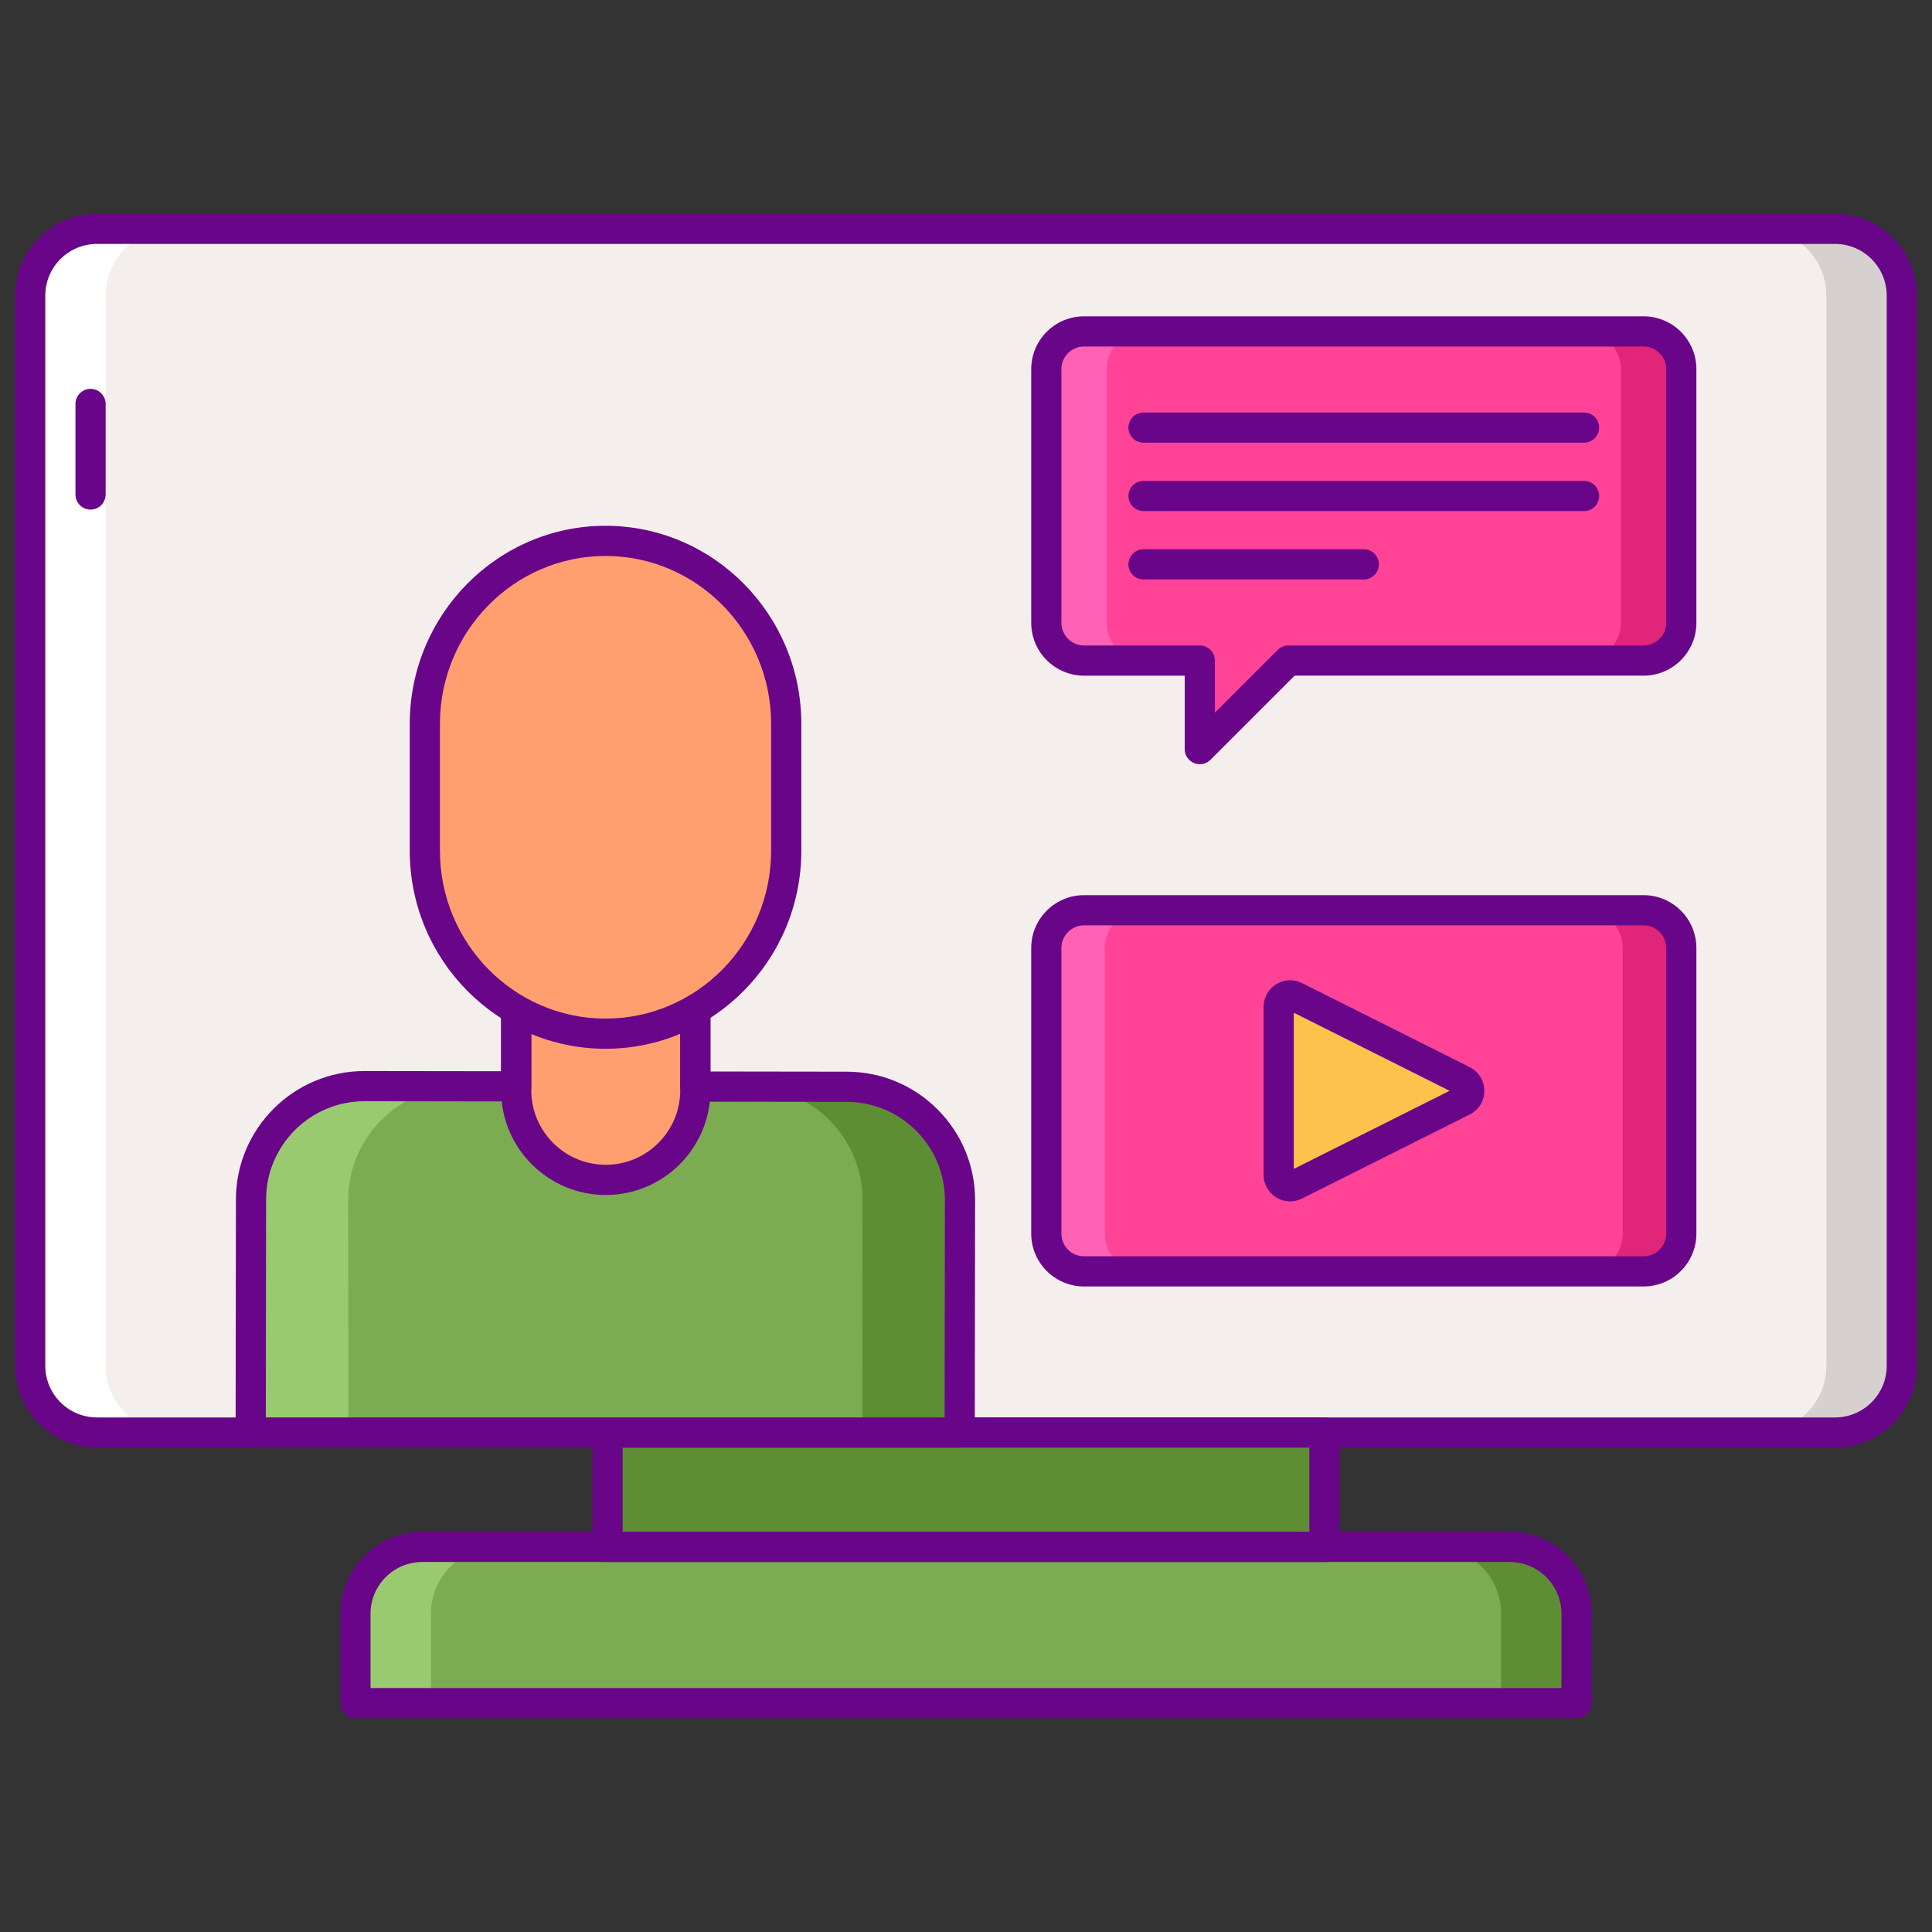 <svg id="Layer_1" enable-background="new 0 0 256 256" height="512" viewBox="0 0 256 256" width="512" xmlns="http://www.w3.org/2000/svg"><rect x="0" y="0" width="256" height="256" fill="#333333" stroke="none"/><path d="m243.15 189.818h-230.3c-4.888 0-8.85-3.962-8.85-8.85v-141.796c0-4.888 3.962-8.85 8.85-8.85h230.3c4.888 0 8.85 3.962 8.85 8.85v141.796c0 4.888-3.962 8.85-8.85 8.85z" fill="#f4efed"/><path d="m243.15 30.322h-10c4.888 0 8.85 3.962 8.85 8.85v141.796c0 4.888-3.962 8.85-8.85 8.85h10c4.888 0 8.85-3.962 8.85-8.85v-141.796c0-4.888-3.962-8.85-8.85-8.85z" fill="#d6d1cf"/><path d="m12.85 189.818h10c-4.888 0-8.85-3.962-8.85-8.85v-141.796c0-4.888 3.962-8.85 8.85-8.85h-10c-4.888 0-8.85 3.962-8.85 8.85v141.796c0 4.888 3.962 8.85 8.85 8.85z" fill="#fff"/><path d="m243.15 191.818h-230.3c-5.983 0-10.85-4.867-10.85-10.851v-141.795c0-5.982 4.867-10.85 10.85-10.85h230.3c5.983 0 10.85 4.867 10.85 10.85v141.796c0 5.983-4.867 10.85-10.85 10.85zm-230.3-159.496c-3.777 0-6.85 3.072-6.85 6.85v141.796c0 3.777 3.073 6.851 6.85 6.851h230.3c3.777 0 6.85-3.073 6.85-6.851v-141.796c0-3.777-3.073-6.85-6.85-6.85z" fill="#690589"/><path d="m208.901 225.678h-161.802v-11.854c0-4.888 3.962-8.85 8.85-8.85h144.102c4.888 0 8.85 3.962 8.85 8.85z" fill="#7bac51"/><path d="m200.051 204.974h-10c4.888 0 8.85 3.962 8.85 8.85v11.855h10v-11.855c0-4.888-3.962-8.85-8.85-8.85z" fill="#5d8e33"/><path d="m55.949 204.974h10c-4.888 0-8.85 3.962-8.85 8.85v11.855h-10v-11.855c0-4.888 3.962-8.85 8.85-8.85z" fill="#99ca6f"/><path d="m80.503 189.818h94.993v15.156h-94.993z" fill="#5d8e33"/><path d="m208.901 227.678h-161.802c-1.104 0-2-.896-2-2v-11.854c0-5.983 4.867-10.851 10.85-10.851h144.102c5.983 0 10.85 4.867 10.85 10.851v11.854c0 1.104-.896 2-2 2zm-159.802-4h157.802v-9.854c0-3.777-3.073-6.851-6.85-6.851h-144.102c-3.777 0-6.85 3.073-6.85 6.851z" fill="#690589"/><path d="m175.497 206.974h-94.994c-1.104 0-2-.896-2-2v-15.155c0-1.104.896-2 2-2h94.993c1.104 0 2 .896 2 2v15.155c.001 1.104-.895 2-1.999 2zm-92.994-4h90.993v-11.155h-90.993z" fill="#690589"/><path d="m12 67.526c-1.104 0-2-.896-2-2v-12c0-1.104.896-2 2-2s2 .896 2 2v12c0 1.105-.896 2-2 2z" fill="#690589"/><path d="m217.78 168.465h-74.138c-2.761 0-5-2.239-5-5v-37.852c0-2.761 2.239-5 5-5h74.138c2.761 0 5 2.239 5 5v37.852c0 2.762-2.239 5-5 5z" fill="#ff4397"/><path d="m217.78 120.613h-7.761c2.761 0 5 2.238 5 5v37.852c0 2.761-2.239 5-5 5h7.761c2.761 0 5-2.239 5-5v-37.852c0-2.761-2.239-5-5-5z" fill="#e12579"/><path d="m143.641 168.465h7.761c-2.761 0-5-2.238-5-5v-37.852c0-2.761 2.239-5 5-5h-7.761c-2.761 0-5 2.239-5 5v37.852c0 2.762 2.239 5 5 5z" fill="#ff61b5"/><path d="m112.193 144.006-6.313-.01-13.746-.018c.013-.221 0-.44 0-.664v-21.658h-23.735v21.628c0 .224-.012.443 0 .664l-13.775-.017-6.313-.01c-8.301-.011-15.04 6.71-15.05 15.012l-.039 30.886h93.945l.039-30.762c.01-8.302-6.711-15.041-15.013-15.051z" fill="#7bac51"/><path d="m48.232 144.006 6.314-.01 8.2-.01v.018l-1.604.003c-8.301.01-15.022 6.749-15.012 15.05l.039 30.763h-12.909l-.039-30.763c-.011-8.302 6.71-15.041 15.011-15.051z" fill="#99ca6f"/><path d="m112.193 144.006-6.314-.01-8.2-.01v.018l1.604.003c8.301.01 15.022 6.749 15.012 15.05l-.039 30.763h12.909l.039-30.763c.011-8.302-6.709-15.041-15.011-15.051z" fill="#5d8e33"/><path d="m68.399 121.656h23.735v22.818c0 6.554-5.313 11.867-11.867 11.867-6.554 0-11.868-5.313-11.868-11.867z" fill="#ff9f70"/><path d="m80.267 158.342c-7.646 0-13.868-6.221-13.868-13.867v-22.818c0-1.104.896-2 2-2h23.735c1.104 0 2 .896 2 2v22.818c0 7.646-6.221 13.867-13.867 13.867zm-9.868-34.686v20.818c0 5.44 4.427 9.867 9.868 9.867s9.867-4.427 9.867-9.867v-20.818z" fill="#690589"/><path d="m127.166 191.818h-93.946c-.531 0-1.04-.211-1.415-.587-.375-.375-.585-.885-.585-1.416l.04-30.887c.012-9.383 7.651-17.009 17.032-17.009h.021l18.086.025v-20.289c0-1.104.896-2 2-2h23.735c1.104 0 2 .896 2 2v20.324l18.062.025c4.549.006 8.824 1.782 12.036 5.003 3.213 3.222 4.979 7.501 4.973 12.05l-.039 30.763c-.002 1.105-.897 1.998-2 1.998zm-91.943-4h89.945l.037-28.766c.005-3.48-1.346-6.754-3.805-9.219-2.458-2.465-5.729-3.824-9.209-3.828l-20.059-.028c-.55-.001-1.077-.229-1.454-.63-.377-.4-.573-.939-.54-1.489.006-.094.002-.188 0-.281l-.003-.263v-19.658h-19.736l-.003 19.881c-.002.099-.005.196 0 .295.032.55-.165 1.089-.543 1.489-.378.399-.904.626-1.454.626-.001 0-.001 0-.002 0l-20.09-.027c-.005 0-.011 0-.016 0-7.178 0-13.022 5.835-13.031 13.015z" fill="#690589"/><path d="m80.236 136.969c-13.223 0-23.943-10.859-23.943-24.254v-16.792c0-13.395 10.72-24.254 23.943-24.254 13.224 0 23.944 10.859 23.944 24.254v16.792c0 13.395-10.72 24.254-23.944 24.254z" fill="#ff9f70"/><path d="m80.236 138.969c-14.305 0-25.943-11.777-25.943-26.254v-16.792c0-14.477 11.638-26.254 25.943-26.254 14.306 0 25.944 11.777 25.944 26.254v16.792c0 14.476-11.638 26.254-25.944 26.254zm0-65.3c-12.1 0-21.943 9.983-21.943 22.254v16.792c0 12.271 9.844 22.254 21.943 22.254 12.1 0 21.944-9.983 21.944-22.254v-16.792c0-12.271-9.844-22.254-21.944-22.254z" fill="#690589"/><path d="m217.78 43.914h-74.138c-2.761 0-5 2.239-5 5v33.615c0 2.761 2.239 5 5 5h15.338v11.731l11.732-11.732h47.069c2.761 0 5-2.239 5-5v-33.614c-.001-2.762-2.24-5-5.001-5z" fill="#ff4397"/><path d="m217.78 43.914h-8c2.761 0 5 2.239 5 5v33.615c0 2.761-2.239 5-5 5h8c2.761 0 5-2.239 5-5v-33.615c0-2.762-2.239-5-5-5z" fill="#e12579"/><path d="m143.641 87.529h8c-2.761 0-5-2.239-5-5v-33.615c0-2.762 2.239-5 5-5h-8c-2.761 0-5 2.238-5 5v33.615c0 2.761 2.239 5 5 5z" fill="#ff61b5"/><path d="m158.979 101.26c-.258 0-.518-.05-.765-.152-.748-.31-1.235-1.039-1.235-1.848v-9.731h-13.337c-3.86 0-7-3.141-7-7v-33.616c0-3.859 3.14-7 7-7h74.138c3.86 0 7 3.141 7 7v33.615c0 3.859-3.14 7-7 7h-46.241l-11.146 11.146c-.382.383-.894.586-1.414.586zm-15.337-55.347c-1.654 0-3 1.346-3 3v33.615c0 1.654 1.346 3 3 3h15.337c1.104 0 2 .896 2 2v6.903l8.317-8.317c.375-.375.884-.586 1.414-.586h47.069c1.654 0 3-1.346 3-3v-33.615c0-1.654-1.346-3-3-3z" fill="#690589"/><path d="m169.436 144.538v-11.138c0-1.124 1.183-1.855 2.188-1.351l11.367 5.696 10.859 5.442c1.112.557 1.112 2.145 0 2.702l-10.859 5.442-11.367 5.696c-1.005.504-2.188-.227-2.188-1.351z" fill="#fcc24c"/><g fill="#690589"><path d="m217.78 170.465h-74.138c-3.86 0-7-3.141-7-7v-37.852c0-3.859 3.14-7 7-7h74.138c3.86 0 7 3.141 7 7v37.852c0 3.859-3.14 7-7 7zm-74.138-47.852c-1.654 0-3 1.346-3 3v37.852c0 1.654 1.346 3 3 3h74.138c1.654 0 3-1.346 3-3v-37.852c0-1.654-1.346-3-3-3z"/><path d="m170.945 159.191c-.639 0-1.275-.177-1.842-.527-1.044-.644-1.667-1.761-1.667-2.987v-22.277c0-1.227.623-2.344 1.667-2.987 1.044-.646 2.322-.701 3.418-.151l22.225 11.138c1.196.6 1.938 1.803 1.938 3.141 0 1.337-.744 2.54-1.939 3.138l-22.224 11.139c-.501.248-1.039.373-1.576.373zm.491-25v20.693l20.646-10.347z"/><path d="m209.899 58.661h-58.377c-1.104 0-2-.896-2-2s.896-2 2-2h58.377c1.104 0 2 .896 2 2s-.896 2-2 2z"/><path d="m209.899 67.721h-58.377c-1.104 0-2-.896-2-2s.896-2 2-2h58.377c1.104 0 2 .896 2 2s-.896 2-2 2z"/><path d="m180.71 76.781h-29.188c-1.104 0-2-.896-2-2s.896-2 2-2h29.188c1.104 0 2 .896 2 2s-.895 2-2 2z"/></g></svg>